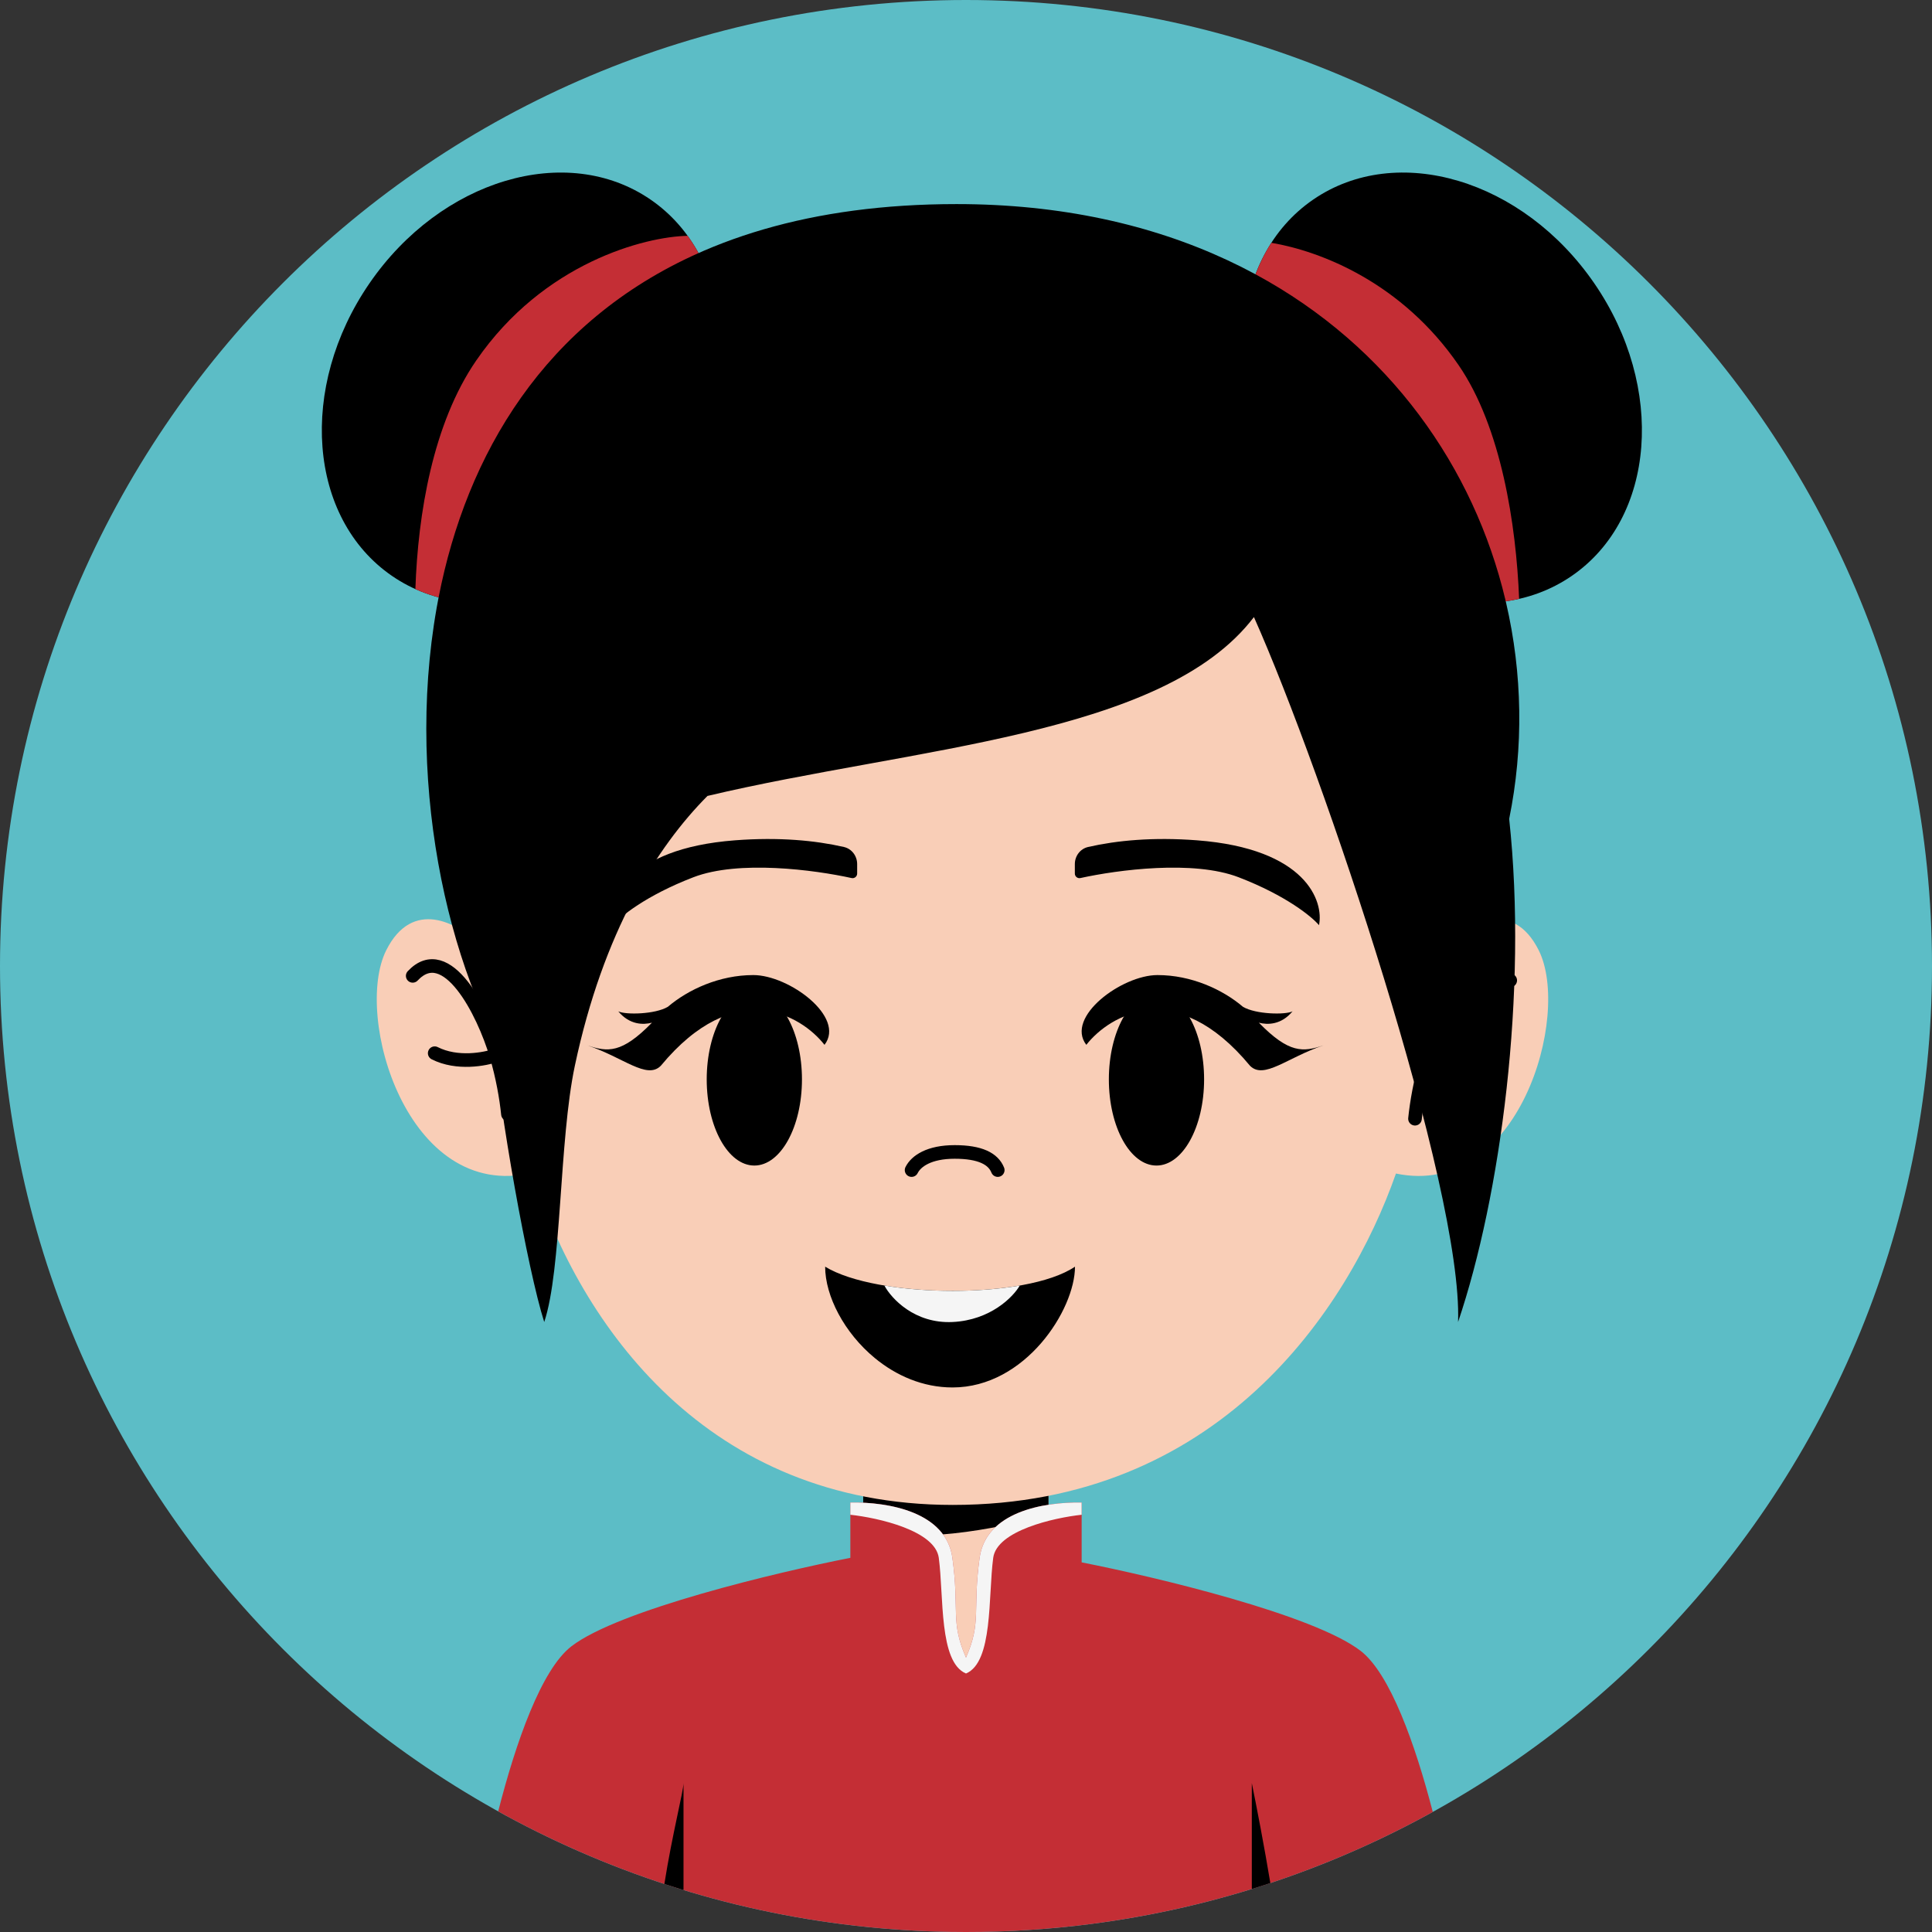 <?xml version="1.0" encoding="UTF-8"?>
<!DOCTYPE svg PUBLIC '-//W3C//DTD SVG 1.0//EN'
          'http://www.w3.org/TR/2001/REC-SVG-20010904/DTD/svg10.dtd'>
<svg fill="none" height="512" preserveAspectRatio="xMidYMid meet" style="fill: none;" version="1.0" viewBox="43.0 43.0 426.0 426.0" width="512" xmlns="http://www.w3.org/2000/svg" xmlns:xlink="http://www.w3.org/1999/xlink" zoomAndPan="magnify"
><rect x="43.0" y="43.0" width="426.0" height="426.0" fill="#333333" stroke="none"/><g id="change1_1"
  ><path d="M469 256C469 373.637 373.637 469 256 469C138.363 469 43 373.637 43 256C43 138.363 138.363 43 256 43C373.637 43 469 138.363 469 256Z" fill="#5CBDC6"
  /></g
  ><g id="change2_1"
  ><ellipse cx="157.944" cy="128.5" fill="#000" rx="40.634" ry="50.338" transform="rotate(34.5 157.944 128.5)"
  /></g
  ><g id="change2_2"
  ><path d="M327.568 151.515C343.315 174.427 371.073 182.696 389.568 169.985C408.062 157.274 410.29 128.396 394.544 105.485C378.797 82.573 351.039 74.304 332.544 87.015C314.05 99.726 311.822 128.604 327.568 151.515Z" fill="#000"
  /></g
  ><g id="change3_1"
  ><path d="M233.406 382.84C233.36 382.567 233.334 382.273 233.334 381.996V368.266H274.194V381.639C274.194 382.152 274.116 382.662 273.958 383.149C264.18 413.353 243.029 439.406 233.406 382.84Z" fill="#F9CEB7"
  /></g
  ><g id="change2_3"
  ><path d="M233.334 368.266H274.194V376.839C266.352 379.339 247.201 383.59 233.334 380.59V368.266Z" fill="#000"
  /></g
  ><g id="change3_2"
  ><path d="M128.16 252.536C133.963 240.95 144.011 246.636 148.31 250.927C145.411 183.664 207.431 150.83 253.087 150.83C304.853 150.83 362.137 193.15 362.137 250.927C366.436 246.636 376.484 240.95 382.287 252.536C389.482 266.901 377.825 307.391 350.802 301.762C340.237 331.878 311.618 374.832 253.087 374.832C199.006 374.832 171.021 335.384 160.308 301.615C132.813 308.052 120.906 267.018 128.16 252.536Z" fill="#F9CEB7"
  /></g
  ><path d="M155 288.674C154.635 285.086 153.812 280.355 152.424 275.674M134 258.174C141.5 250.174 149.593 266.125 152.424 275.674M152.424 275.674C149.957 276.571 143.79 277.736 138.85 275.226" stroke="#000" stroke-linecap="round" stroke-width="3"
  /><path d="M355 289.674C355.365 286.086 356.188 281.355 357.576 276.674M376 259.174C368.5 251.174 360.407 267.125 357.576 276.674M357.576 276.674C360.043 277.571 366.21 278.736 371.15 276.226" stroke="#000" stroke-linecap="round" stroke-width="3"
  /><g id="change2_4"
  ><path d="M308.5 281C308.5 291.494 303.799 300 298 300C292.201 300 287.5 291.494 287.5 281C287.5 270.506 292.201 262 298 262C303.799 262 308.5 270.506 308.5 281Z" fill="#000"
  /></g
  ><g id="change2_5"
  ><path d="M318.624 278C302.302 258.308 287.757 266.717 282.528 273.385C277.819 267.231 290.375 258 298.222 258C305.683 258 312.559 261.161 317.073 265C319.882 266.667 326.4 266.8 328 266C325.5 269 322.5 269 320.576 268.5C327.244 275.33 330.336 274.998 334.829 273.5C326.829 276.167 321.717 281.108 318.624 278Z" fill="#000"
  /></g
  ><g id="change2_6"
  ><path d="M198.829 281C198.829 291.494 203.53 300 209.329 300C215.128 300 219.829 291.494 219.829 281C219.829 270.506 215.128 262 209.329 262C203.53 262 198.829 270.506 198.829 281Z" fill="#000"
  /></g
  ><g id="change2_7"
  ><path d="M188.705 278C205.027 258.308 219.572 266.717 224.802 273.385C229.51 267.231 216.954 258 209.107 258C201.646 258 194.77 261.161 190.256 265C187.447 266.667 180.929 266.8 179.329 266C181.829 269 184.829 269 186.754 268.5C180.085 275.33 176.993 274.998 172.5 273.5C180.5 276.167 185.612 281.108 188.705 278Z" fill="#000"
  /></g
  ><g id="change2_8"
  ><path d="M280.031 322.297C269.233 329.594 236.252 329.229 224.943 322.297C224.943 328.767 229.15 336.895 235.907 342.459C240.58 346.307 246.472 348.93 253.034 348.93C269.087 348.93 280.031 331.783 280.031 322.297Z" fill="#000"
  /></g
  ><g id="change4_1"
  ><path d="M253.034 334.5C244.662 334.9 239.523 329.305 238 326.458C247.303 328.007 258.767 328.045 267.861 326.458C266.407 328.972 261.407 334.1 253.034 334.5Z" fill="#F5F5F5"
  /></g
  ><path d="M244 301C245 299 247.886 297 253.5 297C259.114 297 262 298.5 263 301" stroke="#000" stroke-linecap="round" stroke-width="3"
  /><g id="change2_9"
  ><path d="M316.109 236.43C306.132 232.589 289.444 234.8 281.23 236.607C280.598 236.746 280 236.268 280 235.621V233.527C280 231.738 281.185 230.153 282.929 229.755C289.245 228.315 297.221 227.547 306.918 228.285C331.078 230.123 334.929 241.791 333.835 247C332.303 245.162 326.613 240.474 316.109 236.43Z" fill="#000"
  /></g
  ><g id="change2_10"
  ><path d="M195.891 236.43C205.868 232.589 222.556 234.8 230.77 236.607C231.402 236.746 232 236.268 232 235.621V233.527C232 231.738 230.815 230.153 229.071 229.755C222.755 228.315 214.779 227.547 205.082 228.285C180.922 230.123 177.071 241.791 178.165 247C179.697 245.162 185.387 240.474 195.891 236.43Z" fill="#000"
  /></g
  ><g id="change2_11"
  ><path d="M163 334.5C166.892 322.887 166.255 294.5 169.751 278C176 248.5 187.827 229.727 199 218.5C244.301 207.761 299.477 205.332 319.488 179.061C334.805 213.431 365.55 305.08 364.5 334.5C373.889 306.76 379.899 261.843 375.769 223.557C388.58 160.758 345.993 88 253.914 88C125.25 88 123.524 214.761 151.679 271.157C153.082 287.956 159.343 323.054 163 334.5Z" fill="#000"
  /></g
  ><g id="change5_1"
  ><path d="M197.02 98.805C163.015 113.957 145.858 143.213 139.714 174.72C137.963 174.249 136.251 173.641 134.59 172.891C135.158 156.37 138.422 136.428 148 122.5C162.854 100.9 185.27 95.167 194.622 95C195.499 96.213 196.299 97.484 197.02 98.805Z" fill="#C42E35"
  /></g
  ><g id="change5_2"
  ><path d="M375 175.591L374.928 175.225C368.005 146.166 349.443 119.485 319.834 103.482C320.765 101.029 321.931 98.702 323.327 96.538C334.244 98.379 352.106 105.318 364.609 123.5C374.005 137.162 377.306 158.641 377.964 175.048C376.986 175.271 375.998 175.451 375 175.591Z" fill="#C42E35"
  /></g
  ><g id="change5_3"
  ><path d="M256 408.5C252.5 400.5 254.6 398.1 253 386.5C251.608 376.41 239.019 374.164 230.5 374.298V386.5C214.333 389.667 179.4 398 169 406C162.374 411.097 156.75 427.153 152.85 442.402C183.411 459.35 218.578 469 256 469C293.33 469 328.417 459.397 358.925 442.527C355.036 427.543 349.5 411.999 343.001 407C332.601 399 297.667 390.667 281.501 387.5V374.298C272.982 374.163 260.392 376.41 259 386.5C257.4 398.1 259.5 400.5 256 408.5Z" fill="#C42E35"
  /></g
  ><g id="change2_12"
  ><path d="M189.493 458.411C191.215 447.488 193.712 437.889 193.712 436.17V459.748C213.414 465.764 234.329 469 256 469C277.939 469 299.104 465.683 319.02 459.523V436.17C320.113 441.541 321.811 450.364 323.107 458.213C321.751 458.663 320.389 459.1 319.02 459.523C299.104 465.683 277.939 469 256 469C234.329 469 213.414 465.764 193.712 459.748C192.299 459.317 190.893 458.871 189.493 458.411Z" fill="#000"
  /></g
  ><g id="change4_2"
  ><path d="M256 408.5C252.5 400.5 254.6 398.1 253 386.5C251.608 376.41 239.019 374.164 230.5 374.298V377C236.667 377.667 249.2 380.5 250 386.5C251.133 395 250 409.5 256 412C262 409.5 260.867 395 262 386.5C262.8 380.5 275.333 377.667 281.5 377L281.501 374.298C272.982 374.163 260.392 376.41 259 386.5C257.4 398.1 259.5 400.5 256 408.5Z" fill="#F5F5F5"
  /></g
></svg
>
